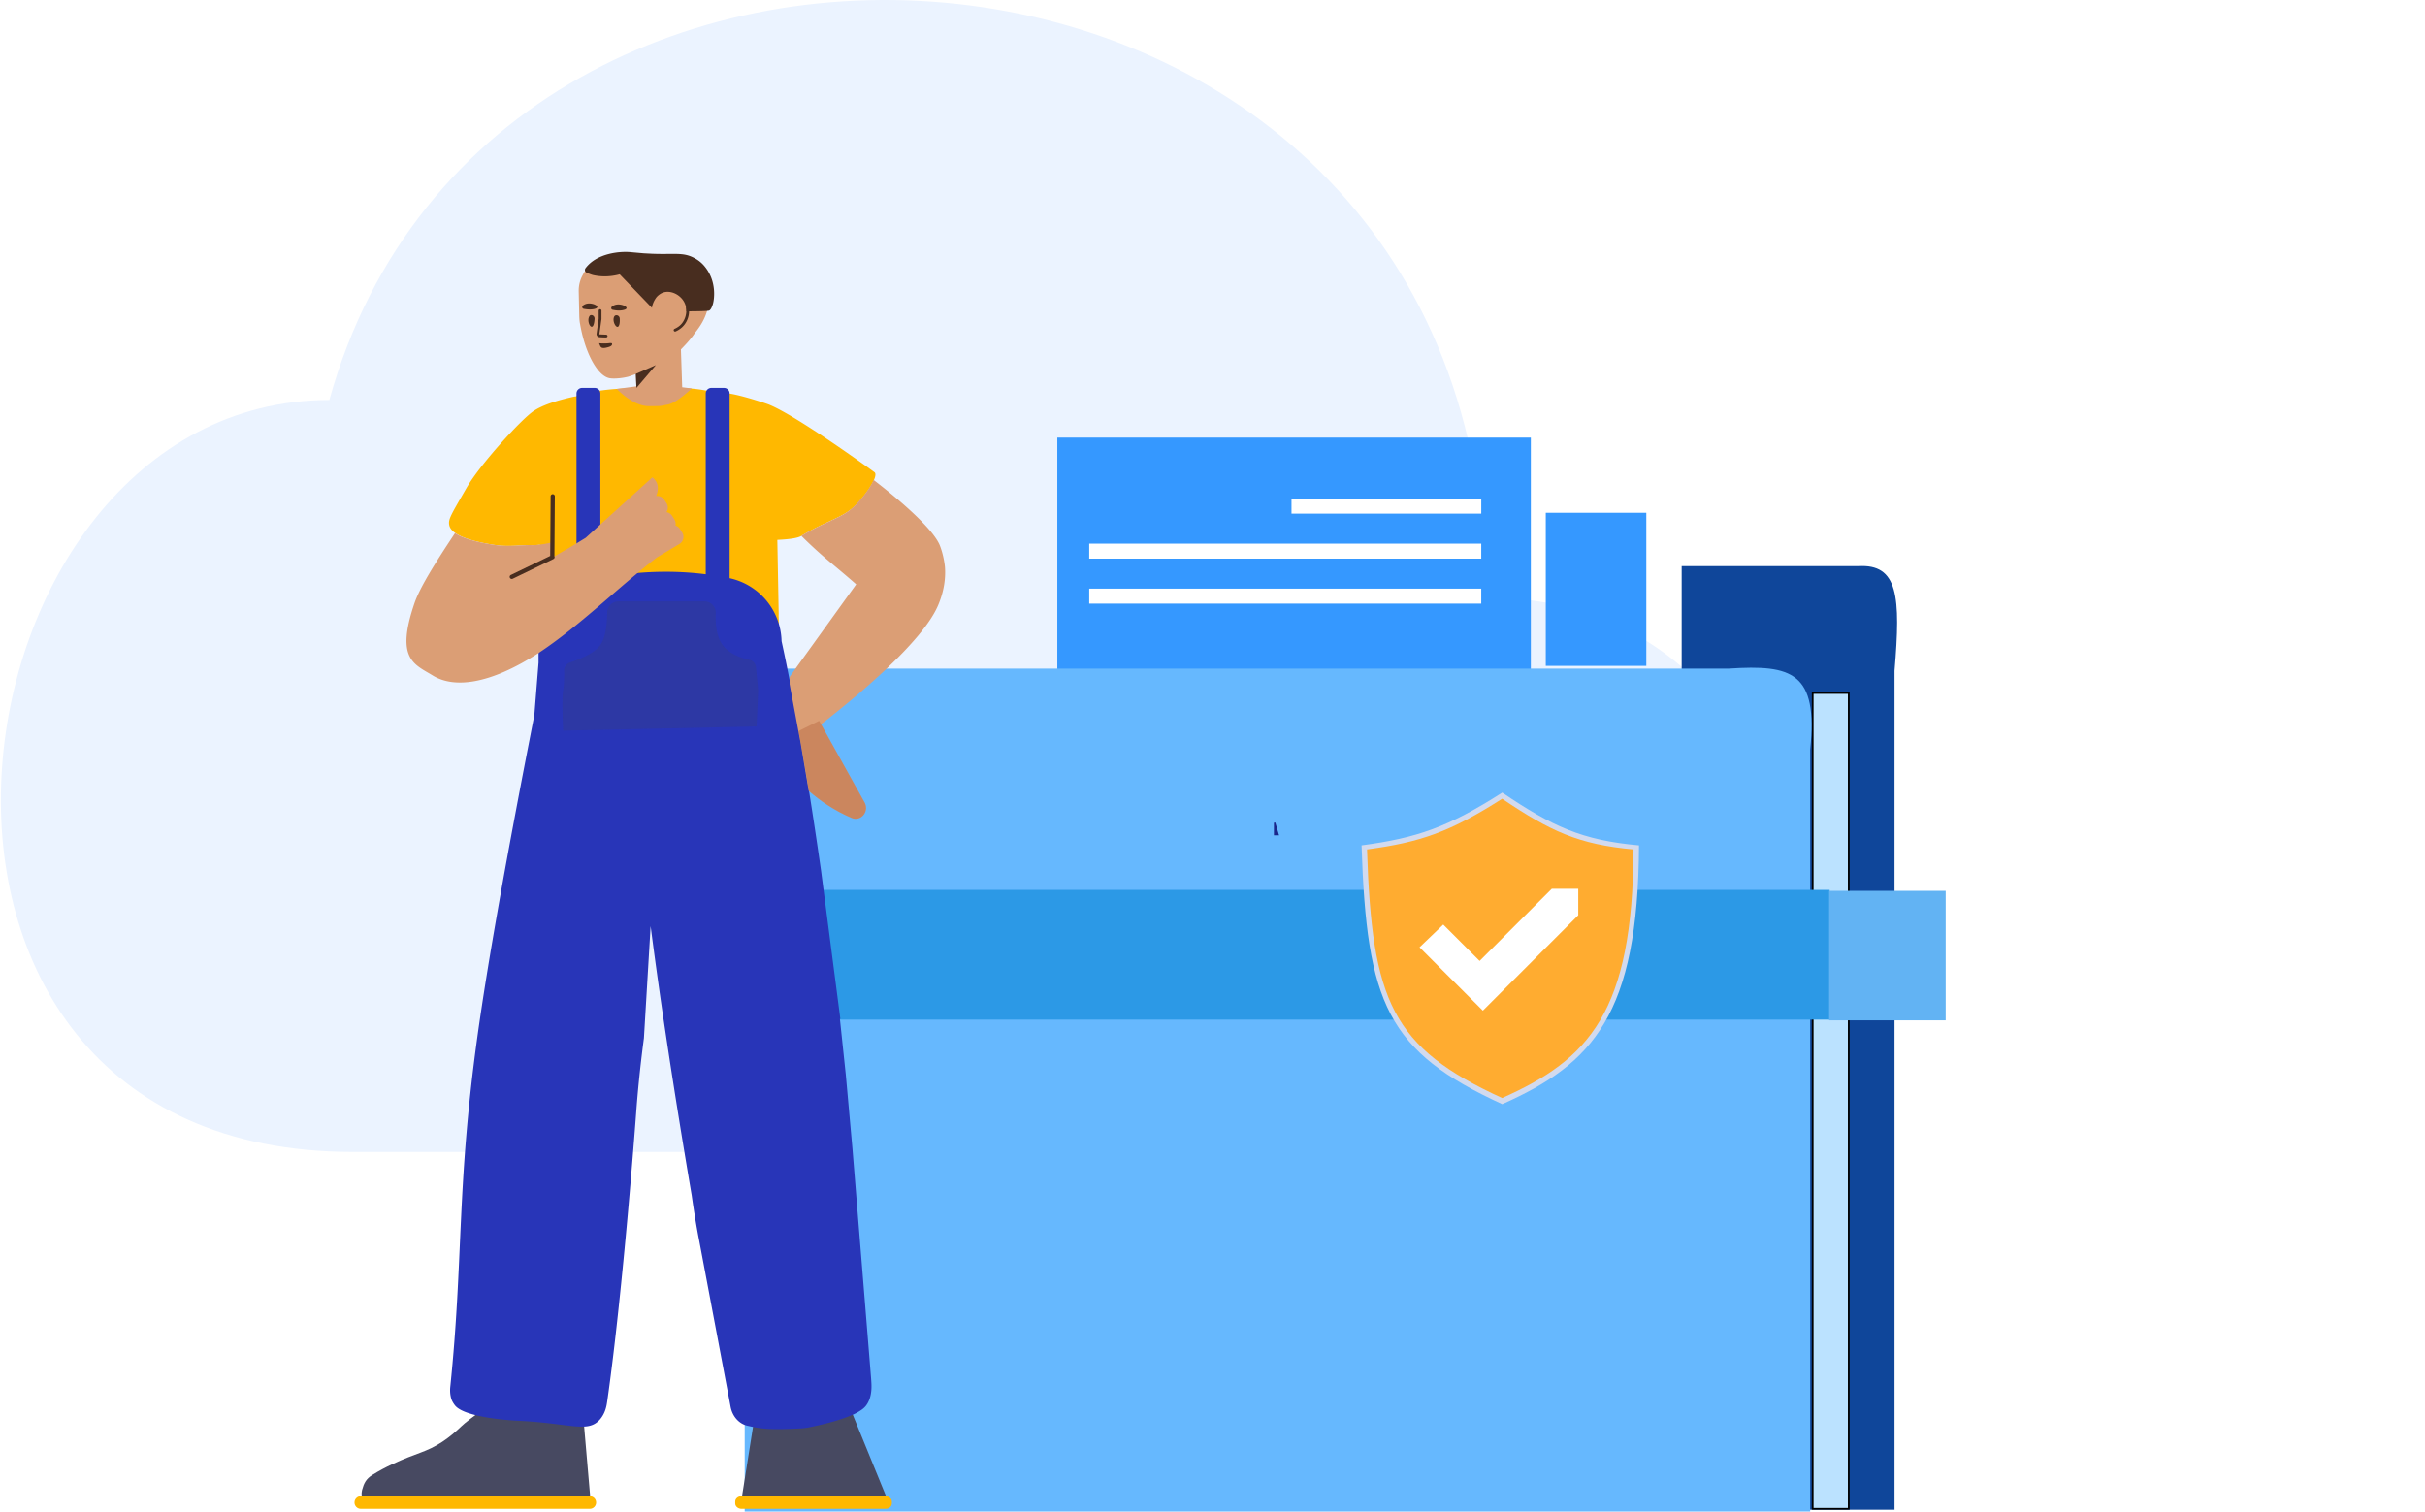 <svg xmlns="http://www.w3.org/2000/svg" width="401" height="250" fill="none" xmlns:v="https://vecta.io/nano"><g clip-path="url(#B)"><path d="M245.67 190.515H58.347c-85.258 0-68.371-124.364-3.887-124.364C81.843-32.72 245.67-19.888 245.67 98.796c60.518 0 70.33 91.719 0 91.719z" fill="#ebf3ff"/><g stroke-width=".29"><path d="M278.227 93.78v57.483 98.279h34.907v-138.61c1.038-12.383.581-17.536-5.844-17.152h-29.063z" fill="#0f469a" stroke="#0f469a"/><path d="M305.711 114.607h-5.965v134.934h5.965V114.607z" fill="#bbe2ff" stroke="#000"/><g fill="#3598ff"><path d="M255.754 84.951v25.03h16.335v-25.03h-16.335z" stroke="#3598ff"/></g></g><path d="M174.84 72.375v40.035h78.299V72.375H174.84z" fill="#3598ff"/><path d="M285.922 110.575H123.145V249.99h176.183V123.98c1.346-12.794-3.023-14.081-13.406-13.405z" fill="#66b8fe"/><path d="M302.558 147.172H125.426v21.457h177.132v-21.457z" fill="#2c99e6"/><path d="M321.738 147.33h-19.277v21.419h19.277V147.33z" fill="#62b3f3"/><g fill="#fff"><path d="M180.117 97.35v2.487h64.822V97.35h-64.822zm0-7.446v2.487h64.822v-2.487h-64.822zm33.445-7.443v2.487h31.38v-2.487h-31.38z"/></g><g clip-path="url(#C)"><path d="M146.434 249.542h-23.813c-.557 0-1.045-.402-1.045-.885v-.321c0-.483.465-.885 1.045-.885h23.813c.558 0 1.046.402 1.046.885v.321c0 .483-.465.885-1.046.885zm-48.903-2.091c.577 0 1.045.468 1.045 1.046s-.468 1.045-1.045 1.045H59.663c-.577 0-1.045-.468-1.045-1.045s.468-1.046 1.045-1.046h37.868z" fill="#ffb800"/><path d="M97.586 247.452l-.055-.001H59.828c-.025-.127-.038-.288-.034-.495.026-.162.029-.348.079-.533.298-1.11.66-1.848 1.717-2.503s2.136-1.241 3.26-1.755c4.147-1.95 5.564-1.925 8.29-3.713 1.128-.747 2.166-1.612 3.135-2.547.646-.624 1.965-1.638 3.957-3.041l16.132.401 1.223 14.187zm48.937.002l-.088-.003h-23.733l1.878-11.852 15.84-3.087 6.103 14.942z" fill="#474961"/><path d="M89.276 90.091c-.515.06-.977.085-1.387.076-1.452-.034-3.816.286-5.808 0-6.79-.974-7.651-2.604-7.792-3.317-.194-.993.264-1.641 2.867-6.176 2.216-3.844 9.019-11.313 11.084-12.698 1.377-.923 3.661-1.728 6.851-2.414-.007.015-.014.03-.02.047 3.323-1.237 7.384-1.326 9.567-1.423 1.142-.046 7.411-.046 8.553 0 1.749.078 4.181.351 6.533 1.196.136-.281.372-.403.737-.321 2.207.302 6.458 1.735 6.76 1.875 4.622 1.897 16.585 10.573 17.375 11.154s-1.415 3.872-3.422 5.761c-1.944 1.829-4.409 2.213-8.679 4.791-.553.334-1.871.549-3.955.647l.225 12.253s-.025.233 0 .581c.048 1.022.073 5.227-2.114 7.086a5.85 5.85 0 0 1-.875.581c-.583.325-1.069.441-1.069.441l-.048.023c-15.769 3.81-31.513 0-31.513 0-.024-.023-.049-.023-.049-.023s-.486-.116-1.069-.441c-.292-.14-.583-.326-.875-.581-2.162-1.859-2.138-6.064-2.09-7.086v-.581l.212-11.451z" fill="#ffb800"/><path d="M99.277 95.574c3.796-.674 7.411-1.011 10.845-1.011 2.195 0 4.388.138 6.579.413V65.08a.93.93 0 0 1 .929-.929h2.091a.93.93 0 0 1 .929.929v30.545a10.92 10.92 0 0 1 8.593 10.417c.998 4.528 3.51 16.794 6.531 37.978l3.183 24.463-.07.024.976 9.223 1.092 12.15 3.09 38.077c.046.814.348 3.021-.883 4.577-.372.442-.72.674-1.44 1.092-.581.348-3.067 1.487-8.201 2.486-.326.046-.674.093-1.023.116-5.366.302-6.737.046-8.851-.418-1.417-.302-2.532-1.533-2.834-3.137l-5.227-27.669c-.419-2.137-.814-4.553-1.209-7.318-2.899-17.048-5.162-31.885-6.788-44.509l-1.11 18.512c-.721 5.414-1.092 9.735-1.278 12.267 0 0-2.137 29.319-4.809 47.928-.093.604-.279 1.858-1.231 2.927-2.021 2.23-4.879.557-13.544.162 0 0-8.526-.371-10.338-2.485-.349-.419-.558-.883-.558-.883-.349-.906-.302-1.743-.279-2.091 2.23-21.559 1.022-33.036 4.507-58.127 1.657-11.91 4.793-29.616 9.409-53.119l.697-8.681v-3.034c0-4.306 2.515-8.117 6.273-9.882V65.08a.93.93 0 0 1 .929-.929h2.091a.93.93 0 0 1 .929.929v30.495h0z" fill="#2835b8"/><path d="M112.808 64.04l1.582.201c-1.762 1.626-3.103 2.52-4.023 2.681-1.381.242-.741.242-3.096.242-1.569 0-3.335-.947-5.297-2.84l3.251-.429-.045-2.049-1.259.443c-1.463.372-2.718.325-2.95.279-.836-.07-1.719-.767-2.509-1.952-1.069-1.58-2.021-4.042-2.532-6.993-.093-.418-.116-.836-.139-1.255l-.093-4.158c-.023-.929.186-1.859.651-2.695.186-.372.372-.674.604-.929l.021-.027.025-.042c1.789-2.486 5.529-2.811 7.249-2.625l2.021.186 1.324.07c3.462.139 4.832-.279 6.575.651a5.23 5.23 0 0 1 1.719 1.394c1.835 2.3 1.394 5.274 1.278 6.157-.419 2.648-1.952 4.275-2.416 4.948-.555.817-1.489 1.817-2.153 2.49l.213 6.253zm22.964 55.742l7.233 12.998c.743 1.481-.674 3.132-2.161 2.501-2.87-1.221-5.227-2.836-7.116-4.489l-1.428-8.42-.007.003-1.724-9.231v-1.196l11.011-15.305c-3.806-3.35-5.312-4.308-9.072-8.02 4.206-2.522 6.647-2.914 8.574-4.728 1.371-1.29 2.835-3.235 3.373-4.523 6.153 4.741 10.115 8.672 10.972 10.867.697 1.789.836 3.556.836 3.556.209 2.92-.697 5.227-1.045 6.099-2.452 6.153-13.714 15.444-19.446 19.89zm-27.264-37.757a1.45 1.45 0 0 1 1.335.617l.369.568c.305.482.279 1.062-.005 1.494a1.39 1.39 0 0 1 .952.632l.359.575c.195.319.246.678.176 1.008.309.097.583.296.758.579l.358.575c.407.667.189 1.507-.455 1.89l-3.728 2.227c-6.604 5.123-12.64 11.214-19.548 15.8-8.247 5.32-14.079 5.855-17.54 3.717-3.02-1.858-6.18-2.671-2.997-11.964 1.007-2.9 3.968-7.457 6.706-11.585.992.685 2.935 1.444 6.767 1.993 1.992.286 4.356-.034 5.808 0 .879.021 1.999-.119 3.358-.419l.066.035.232 2.377-4.097 2.373 7.299-4.251 2.165-1.319 11.024-9.998c1.053.817 1.09 1.93.637 3.079z" fill="#db9e75"/><g fill="#482d1f"><path d="M105.129 61.833l3.322-1.448-3.21 3.766-.112-2.318zm8.378-10.343a3.11 3.11 0 0 0-.573-1.862c-.743-1.045-2.137-1.626-3.252-1.255-.627.209-1.046.697-1.092.743-.627.79-.767 1.626-.767 1.626l-.017.168-5.332-5.539c-.954.262-2.529.524-4.318.143-.315-.07-.699-.212-1.152-.428l-.042-.022c-.231-.139-.305-.438-.166-.668 1.861-2.546 5.773-2.879 7.563-2.689l2.123.19 1.383.071c3.627.143 5.058-.285 6.871.666a5.38 5.38 0 0 1 1.789 1.428c2.076 2.522 1.575 5.592 1.336 6.306-.167.5-.312.816-.568.983-.137.09-1.785.136-3.786.137zm-16.998-.422c-.232-.047-.302-.349-.139-.511.209-.186.581-.372 1.045-.372.953 0 1.975.627.906.906-.627.163-1.371.07-1.812-.023zm4.786.163c-.232-.046-.302-.349-.116-.511.209-.186.581-.372 1.069-.372.952 0 1.974.65.906.906-.674.186-1.418.07-1.859-.023zm-2.974 1.462c-.023.395-.093 1.045-.325 1.278-.395.349-.906-.813-.604-1.533.116-.302.279-.349.465-.325.279.046.465.302.465.581zm4.159-.046c.023.395.023 1.045-.209 1.324-.349.395-.999-.72-.767-1.464.093-.302.256-.372.442-.372.278 0 .511.232.534.511zm-1.904 4.764c.163-.046.558-.163.628-.418 0-.047.023-.116 0-.163-.093-.163-.372-.07-.79-.047-.744.047-1.348-.023-1.348-.023s.163.465.279.604c.232.348.976.116 1.231.046z"/><path fill-rule="evenodd" d="M99.229 51.139c.128 0 .232.104.232.232v1.371c0 .011-.001.021-.002.032l-.348 2.486c.012.025.019.03.025.034.017.005.024.006.031.007l1.061.043c.128 0 .232.104.232.232s-.104.232-.232.232a12.32 12.32 0 0 1-1.097-.044l-.036-.003-.02-.003c-.244-.041-.469-.281-.424-.566l.346-2.467v-1.354c0-.128.104-.232.232-.232zm-.119 4.124z"/><path d="M113.448 50.895c-.02-.127.067-.246.194-.265s.245.067.265.194c.122.779-.017 1.62-.37 2.3a3.47 3.47 0 0 1-.992 1.201c-.276.214-.514.347-.815.486-.116.054-.254.003-.308-.114s-.003-.255.114-.308c.683-.315 1.211-.725 1.587-1.476a3.37 3.37 0 0 0 .325-2.018zm-21.791 41.06c.007.011.014.023.02.035a.35.35 0 0 1-.162.465l-6.737 3.261a.35.35 0 0 1-.465-.162.35.35 0 0 1 .162-.466l6.519-3.155a.35.35 0 0 1-.013-.097l.035-4.878.035-4.879a.35.35 0 0 1 .351-.346.35.35 0 0 1 .346.352l-.035 4.878-.035 4.879c0 .039-.007.077-.019.112z"/></g><path opacity=".2" d="M132.031 120.909l3.423-1.698 7.55 13.57c.743 1.481-.674 3.132-2.161 2.501-2.87-1.221-5.227-2.836-7.116-4.489-.256-1.833-.821-5.127-1.696-9.884z" fill="#8c2a00"/><path opacity=".177" d="M100.405 101.295c-.036 2.538-.399 4.31-1.089 5.316-.755 1.1-2.447 2.088-5.075 2.964h0c-.577.192-.963.736-.953 1.344.023 1.457-.032 2.545-.163 3.266-.161.882-.161 3.099 0 6.651l31.985-.686.261-5.965-.365-3.836c-.058-.603-.498-1.1-1.09-1.23-2.168-.474-3.679-1.343-4.531-2.608-.771-1.145-1.114-2.852-1.029-5.12a1.86 1.86 0 0 0-1.788-1.927l-.07-.001h-14.234a1.86 1.86 0 0 0-1.858 1.832z" fill="#444"/></g><path d="M211.35 138.028h-.403-.174v-1.962l.577 1.962z" fill="#1a2589" stroke="#1a2589" stroke-width=".232"/><g filter="url(#A)"><path d="M271.027 139.81c-9.456-.857-14.318-3.129-22.616-8.724-8.986 5.737-14.084 7.489-23.263 8.724.846 26.145 4.256 34.092 23.263 42.797 14.968-6.661 22.47-14.741 22.616-42.797z" fill="#d2daee"/><path d="M270.122 140.481c-9.083-.823-13.754-3.005-21.725-8.379-8.632 5.51-13.53 7.193-22.346 8.379.812 25.115 4.088 32.749 22.346 41.112 14.378-6.398 21.584-14.161 21.725-41.112z" fill="#ffac30"/></g><path d="M244.673 160.42l-6.03-6.03-2.397 2.297 8.96 8.96 14.719-14.72v-2.88h-2.88l-12.372 12.373z" fill="#fff" stroke="#fff" stroke-width="2.115"/></g><defs><filter id="A" x="218.344" y="124.282" width="59.487" height="65.13" filterUnits="userSpaceOnUse" color-interpolation-filters="sRGB"><feFlood flood-opacity="0" result="A"/><feColorMatrix in="SourceAlpha" values="0 0 0 0 0 0 0 0 0 0 0 0 0 0 0 0 0 0 127 0" result="B"/><feOffset/><feGaussianBlur stdDeviation="3.402"/><feComposite in2="B" operator="out"/><feColorMatrix values="0 0 0 0 0 0 0 0 0 0 0 0 0 0 0 0 0 0 0.12 0"/><feBlend in2="A"/><feBlend in="SourceGraphic"/></filter><clipPath id="B"><path fill="#fff" transform="translate(.145)" d="M0 0h400v250H0z"/></clipPath><clipPath id="C"><path fill="#fff" transform="translate(-10.383 29.533)" d="M0 0h236.037v220.007H0z"/></clipPath></defs></svg>